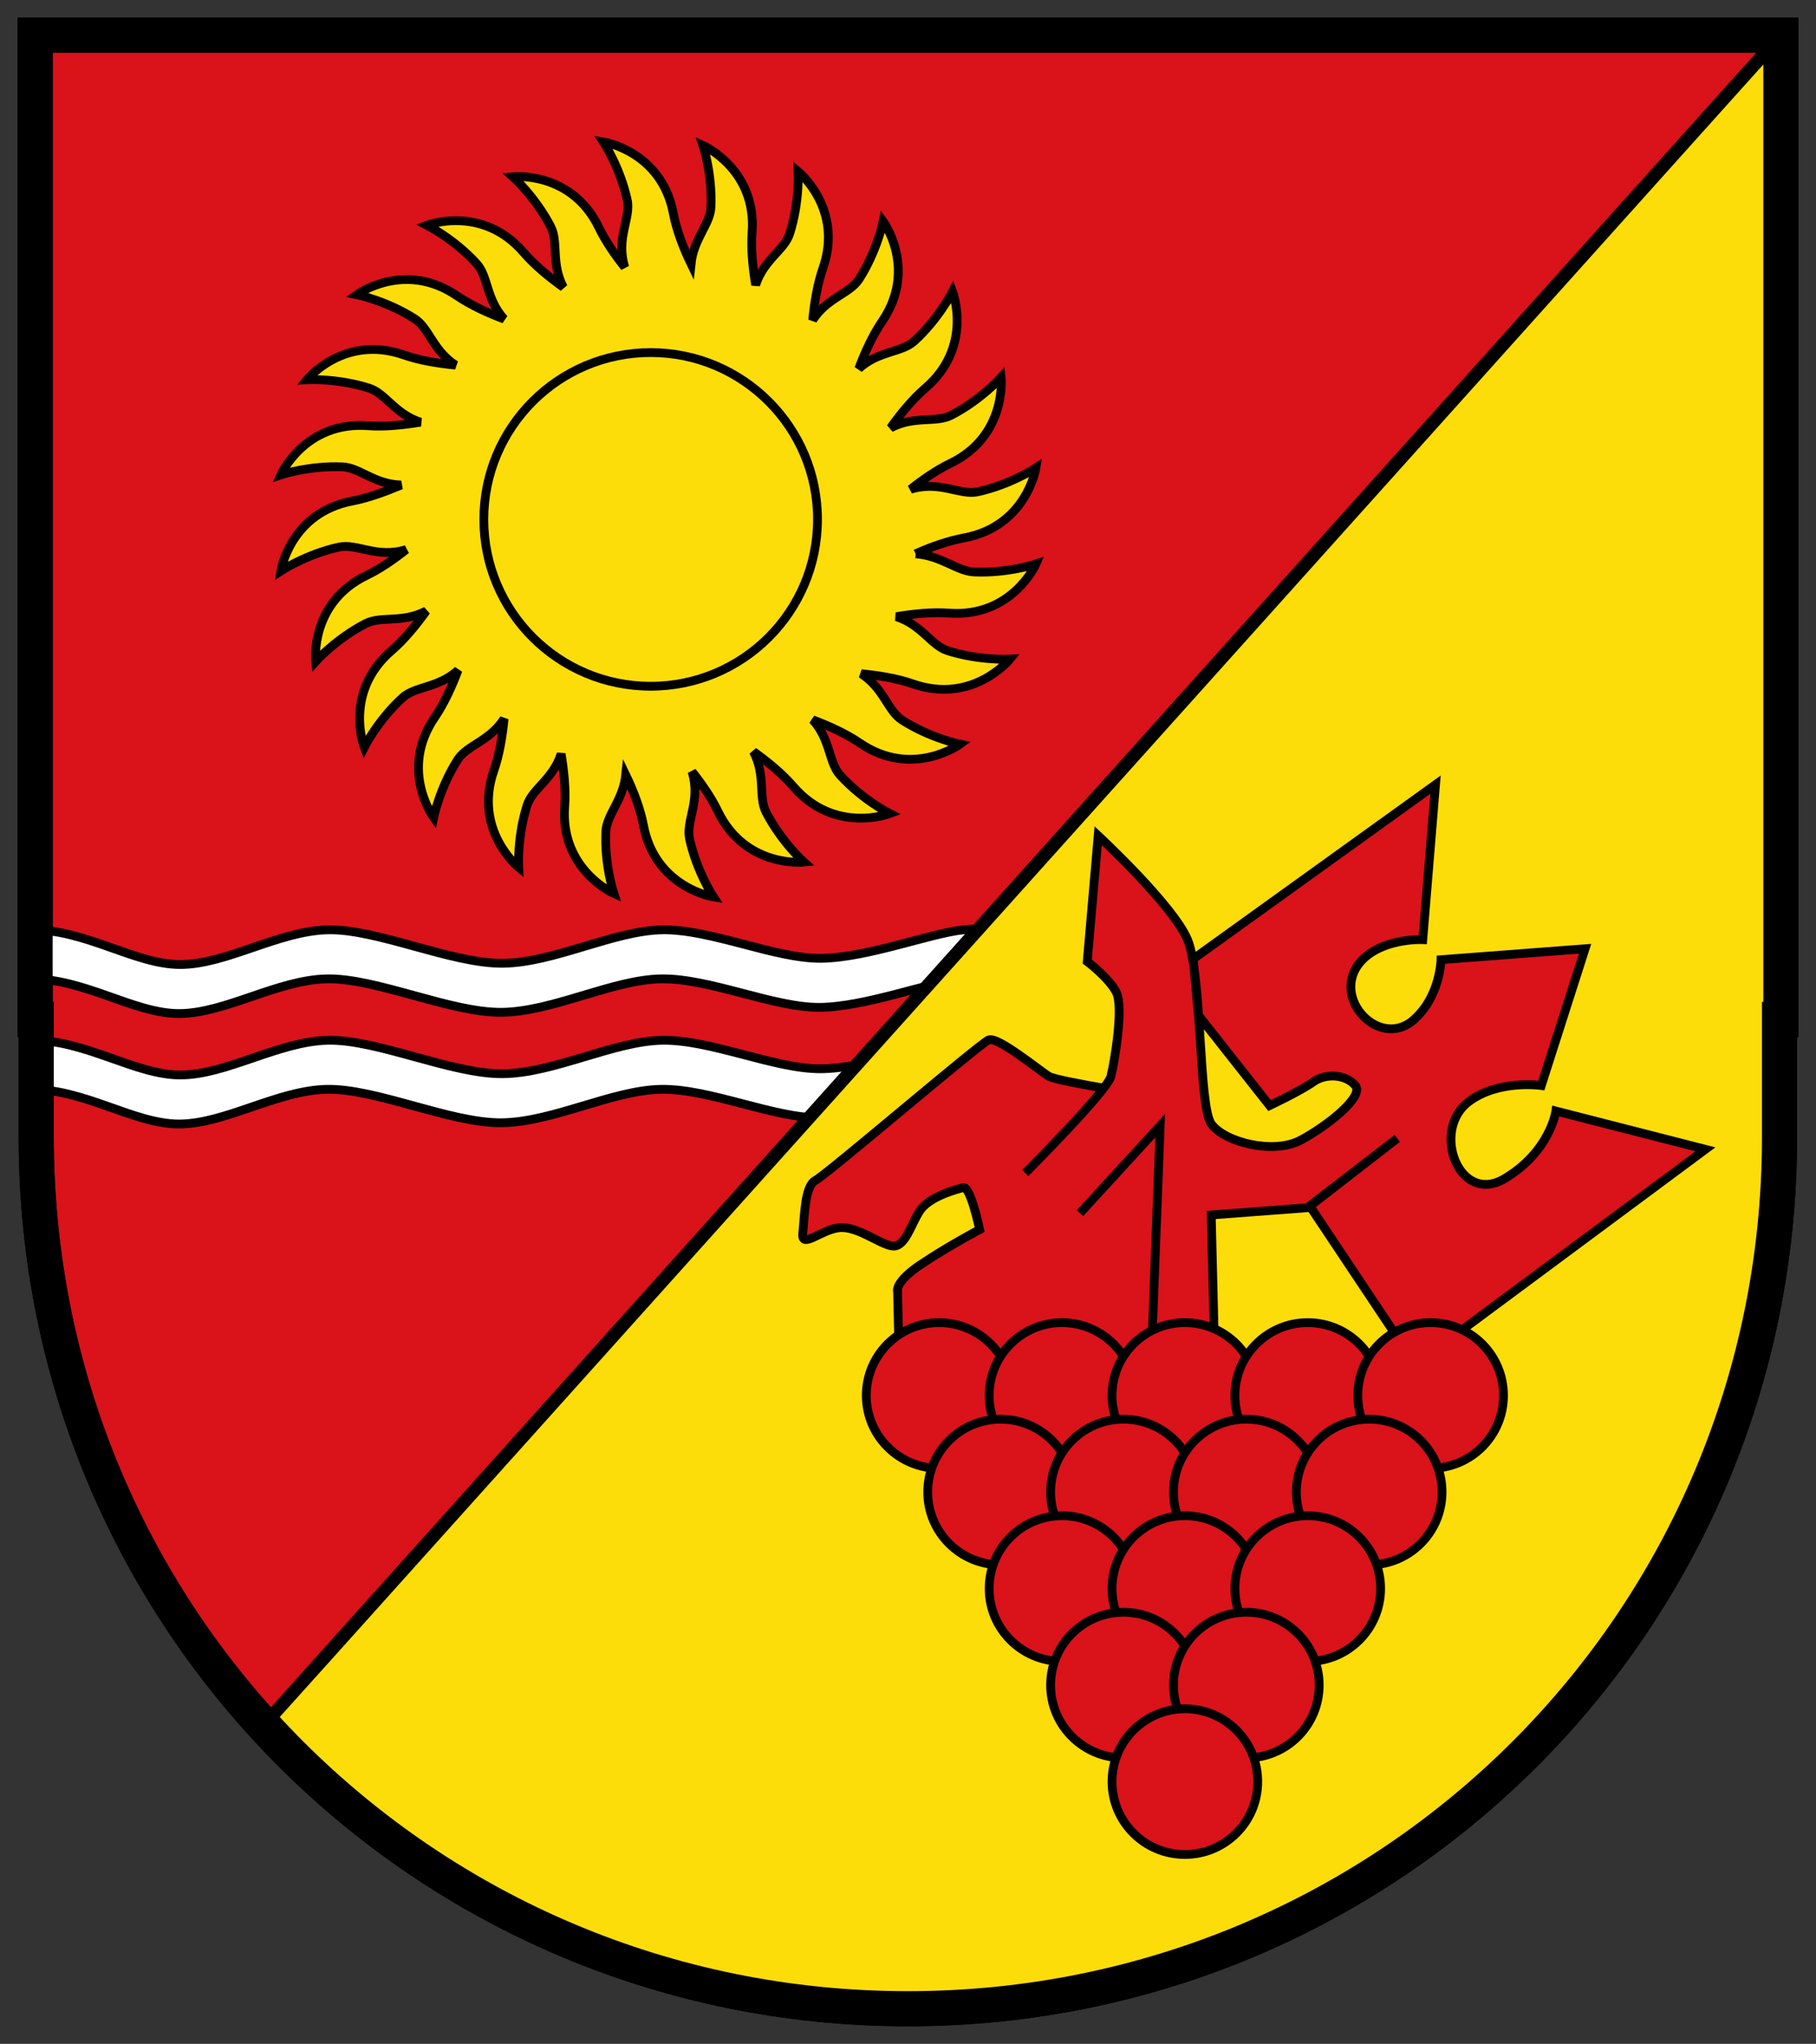 <?xml version="1.0" encoding="UTF-8" standalone="no"?>
<!-- Created with Inkscape (http://www.inkscape.org/) -->

<svg
   xmlns:dc="http://purl.org/dc/elements/1.1/"
   xmlns:cc="http://creativecommons.org/ns#"
   xmlns:rdf="http://www.w3.org/1999/02/22-rdf-syntax-ns#"
   xmlns:svg="http://www.w3.org/2000/svg"
   xmlns="http://www.w3.org/2000/svg"
   xmlns:xlink="http://www.w3.org/1999/xlink"
   xmlns:sodipodi="http://sodipodi.sourceforge.net/DTD/sodipodi-0.dtd"
   xmlns:inkscape="http://www.inkscape.org/namespaces/inkscape"
   version="1.0"
   width="206.906"
   height="232.875"
   id="svg2"
   inkscape:version="0.48.4 r9939"
   sodipodi:docname="AUT_Steinbrunn_COA.svg">
  <rect width="100%" height="100%" fill="#333333" stroke="none"/>
  <sodipodi:namedview
     pagecolor="#ffffff"
     bordercolor="#666666"
     borderopacity="1"
     objecttolerance="10"
     gridtolerance="10"
     guidetolerance="10"
     inkscape:pageopacity="0"
     inkscape:pageshadow="2"
     inkscape:window-width="1280"
     inkscape:window-height="972"
     id="namedview45"
     showgrid="false"
     fit-margin-top="2"
     fit-margin-bottom="2"
     fit-margin-left="2"
     fit-margin-right="2"
     inkscape:zoom="1.4582388"
     inkscape:cx="68.413638"
     inkscape:cy="39.341615"
     inkscape:window-x="-4"
     inkscape:window-y="-4"
     inkscape:window-maximized="1"
     inkscape:current-layer="svg2" />
  <defs
     id="defs4" />
  <path
     d="m 4,4 0,112.156 0.125,0 0,13.406 c 0,55.02 44.293,99.312 99.312,99.312 55.02,0 99.312,-44.293 99.312,-99.312 l 0,-13.406 0.156,0 L 202.906,4 4,4 z"
     id="path3402"
     style="fill:#da121a;fill-opacity:1;stroke:#000000;stroke-width:4;stroke-linecap:round;stroke-linejoin:miter;stroke-miterlimit:4;stroke-dasharray:none;stroke-dashoffset:0"
     inkscape:connector-curvature="0" />
  <use
     transform="translate(0,12.585)"
     id="use3500"
     x="0"
     y="0"
     width="202.906"
     height="228.875"
     xlink:href="#path3350" />
  <path
     d="m 3.205,111.532 c 6.352,-0.141 11.983,3.967 17.222,3.953 5.239,-0.014 11.171,-3.835 16.798,-3.953 5.627,-0.118 14.074,3.861 19.904,3.811 5.83,-0.05 12.666,-3.732 18.21,-3.811 5.544,-0.079 12.832,3.298 18.069,3.247 5.237,-0.051 12.498,-2.877 16.234,-3.247 3.735,-0.37 8.47,0 8.47,0 0,0 0.141,-5.588 0.141,-5.588 0,0 -4.734,-0.37 -8.47,0 -3.735,0.37 -10.997,3.195 -16.234,3.247 -5.237,0.051 -12.525,-3.326 -18.069,-3.247 -5.544,0.079 -12.38,3.761 -18.21,3.811 -5.83,0.05 -14.277,-3.929 -19.904,-3.811 -5.627,0.118 -11.559,3.938 -16.798,3.953 -5.239,0.014 -10.87,-4.094 -17.222,-3.953"
     id="path3350"
     style="fill:#ffffff;fill-rule:evenodd;stroke:#000000;stroke-width:1px;stroke-linecap:butt;stroke-linejoin:miter"
     inkscape:connector-curvature="0" />
  <path
     d="m 30.021,196.577 c 18.136,19.869 44.271,32.298 73.417,32.298 55.02,1e-5 99.312,-44.293 99.312,-99.312 l 0,-13.406 0.156,0 0,-112.156 C 202.549,4.348 30.241,196.39 30.021,196.577 z"
     id="path3400"
     style="fill:#fcdd09;fill-opacity:1;stroke:#000000;stroke-width:1.5;stroke-linecap:round;stroke-linejoin:miter;stroke-miterlimit:1;stroke-dasharray:none;stroke-dashoffset:0"
     inkscape:connector-curvature="0" />
  <path
     d="m 104.328,63.1 c 2.936,0.22 4.719,1.979 6.641,2.069 3.806,0.178 7.062,-0.906 7.062,-0.906 1e-5,-1e-5 -2.721,6.136 -9.938,5.594 -1.88,-0.141 -4.025,0.083 -5.969,0.406 2.908,0.937 3.973,3.279 5.844,3.875 3.63,1.157 7.094,0.969 7.094,0.969 0,-1e-5 -4.232,5.204 -11.062,2.812 -1.779,-0.623 -3.914,-0.965 -5.875,-1.156 2.575,1.658 3.001,4.22 4.656,5.281 3.207,2.057 6.594,2.75 6.594,2.75 0,0 -5.427,3.953 -11.406,-0.125 -1.557,-1.062 -3.53,-1.964 -5.375,-2.656 2.059,2.268 1.801,4.859 3.125,6.312 2.565,2.817 5.656,4.375 5.656,4.375 0,-2e-5 -6.28,2.393 -11,-3.094 -1.244,-1.447 -2.911,-2.814 -4.531,-3.969 1.428,2.738 0.531,5.152 1.438,6.906 1.749,3.385 4.312,5.688 4.312,5.688 -1e-5,1e-5 -6.674,0.709 -9.812,-5.812 -0.736,-1.529 -1.816,-3.093 -2.938,-4.5 1.039,3.336 -0.731,5.6 -0.281,7.656 0.813,3.722 2.719,6.625 2.719,6.625 -1e-5,0 -6.625,-1.045 -7.969,-8.156 -0.35,-1.852 -1.123,-3.893 -2.018,-5.746 -0.3,2.878 -2.178,4.52 -2.268,6.442 -0.178,3.806 0.906,7.063 0.906,7.063 1e-5,1e-5 -6.136,-2.721 -5.594,-9.938 0.141,-1.88 -0.083,-4.025 -0.406,-5.969 -0.937,2.908 -3.279,3.973 -3.875,5.844 -1.157,3.63 -0.969,7.094 -0.969,7.094 1e-5,0 -5.204,-4.232 -2.812,-11.062 0.623,-1.779 0.965,-3.914 1.156,-5.875 -1.658,2.575 -4.22,3.001 -5.281,4.656 -2.057,3.207 -2.75,6.594 -2.75,6.594 0,0 -3.953,-5.427 0.125,-11.406 1.062,-1.557 1.964,-3.53 2.656,-5.375 -2.268,2.059 -4.859,1.801 -6.312,3.125 -2.817,2.565 -4.375,5.656 -4.375,5.656 2e-5,0 -2.393,-6.28 3.094,-11 1.447,-1.244 2.814,-2.911 3.969,-4.531 -2.738,1.428 -5.152,0.531 -6.906,1.438 -3.385,1.749 -5.688,4.312 -5.688,4.312 -10e-6,-1e-5 -0.709,-6.674 5.812,-9.812 1.529,-0.736 3.093,-1.816 4.5,-2.938 -3.336,1.039 -5.6,-0.731 -7.656,-0.281 -3.722,0.813 -6.625,2.719 -6.625,2.719 0,-1e-5 1.045,-6.625 8.156,-7.969 1.852,-0.35 3.893,-1.123 5.547,-1.819 -3.077,-0.102 -4.719,-1.979 -6.641,-2.069 -3.806,-0.178 -7.062,0.906 -7.062,0.906 -10e-6,1e-5 2.721,-6.136 9.938,-5.594 1.88,0.141 4.025,-0.083 5.969,-0.406 -2.908,-0.937 -3.973,-3.279 -5.844,-3.875 -3.63,-1.157 -7.094,-0.969 -7.094,-0.969 0,1e-5 4.232,-5.204 11.062,-2.812 1.779,0.623 3.914,0.965 5.875,1.156 -2.575,-1.658 -3.001,-4.22 -4.656,-5.281 -3.207,-2.057 -6.594,-2.75 -6.594,-2.75 0,0 5.427,-3.953 11.406,0.125 1.557,1.062 3.53,1.964 5.375,2.656 -2.059,-2.268 -1.801,-4.859 -3.125,-6.312 -2.565,-2.817 -5.656,-4.375 -5.656,-4.375 0,2e-5 6.28,-2.393 11,3.094 1.244,1.447 2.911,2.814 4.531,3.969 -1.428,-2.738 -0.531,-5.152 -1.438,-6.906 -1.749,-3.385 -4.312,-5.688 -4.312,-5.688 1e-5,-10e-6 6.674,-0.709 9.812,5.812 0.736,1.529 1.816,3.093 2.938,4.5 -1.039,-3.336 0.731,-5.6 0.281,-7.656 -0.813,-3.722 -2.719,-6.625 -2.719,-6.625 1e-5,0 6.625,1.045 7.969,8.156 0.35,1.852 1.123,3.893 2.018,5.746 C 79.032,27.189 80.91,25.547 81,23.625 c 0.178,-3.806 -0.906,-7.062 -0.906,-7.062 -1e-5,-10e-6 6.136,2.721 5.594,9.938 -0.141,1.88 0.083,4.025 0.406,5.969 0.937,-2.908 3.279,-3.973 3.875,-5.844 1.157,-3.63 0.969,-7.094 0.969,-7.094 -1e-5,0 5.204,4.232 2.812,11.062 -0.623,1.779 -0.965,3.914 -1.156,5.875 1.658,-2.575 4.22,-3.001 5.281,-4.656 2.057,-3.207 2.75,-6.594 2.75,-6.594 0,0 3.953,5.427 -0.125,11.406 -1.062,1.557 -1.964,3.53 -2.656,5.375 2.268,-2.059 4.859,-1.801 6.312,-3.125 2.817,-2.565 4.375,-5.656 4.375,-5.656 -2e-5,0 2.393,6.28 -3.094,11 -1.447,1.244 -2.814,2.911 -3.969,4.531 2.738,-1.428 5.152,-0.531 6.906,-1.438 3.385,-1.749 5.688,-4.312 5.688,-4.312 1e-5,1e-5 0.709,6.674 -5.812,9.812 -1.529,0.736 -3.093,1.816 -4.5,2.938 3.336,-1.039 5.6,0.731 7.656,0.281 3.722,-0.813 6.625,-2.719 6.625,-2.719 0,1e-5 -1.045,6.625 -8.156,7.969 -1.852,0.35 -3.753,1.004 -5.547,1.819 z"
     id="sun"
     style="fill:#fcdd09;fill-opacity:1;fill-rule:evenodd;stroke:#000000;stroke-width:1px;stroke-linecap:butt;stroke-linejoin:miter"
     inkscape:connector-curvature="0" />
  <path
     d="m 93.142,59.181 c 0,10.499 -8.511,19.009 -19.009,19.009 -10.499,0 -19.009,-8.511 -19.009,-19.009 0,-10.499 8.511,-19.009 19.009,-19.009 10.499,0 19.009,8.511 19.009,19.009 z"
     id="path3225"
     style="fill:none;stroke:#000000;stroke-width:1;stroke-linecap:round;stroke-linejoin:miter;stroke-miterlimit:4;stroke-dasharray:none;stroke-dashoffset:0"
     inkscape:connector-curvature="0" />
  <g
     id="g3522"
     style="fill:#f4233c;stroke:#000000"
     transform="translate(2,2)">
    <path
       d="m 100.473,154.092 -0.208,-8.934 c 0,0 -0.416,-1.039 2.701,-3.116 3.116,-2.078 6.648,-3.947 6.648,-3.947 0,0 -1.039,-4.986 -1.87,-4.778 -0.831,0.208 -3.947,1.039 -4.986,2.701 -1.039,1.662 -1.662,4.155 -3.116,3.947 -1.454,-0.208 -3.947,-2.285 -6.025,-2.078 -2.078,0.208 -4.363,2.493 -4.155,0.623 0.208,-1.87 0.208,-5.402 1.454,-6.025 1.247,-0.623 18.698,-15.582 19.737,-15.998 1.039,-0.416 5.817,3.532 6.856,4.155 1.039,0.623 13.297,2.493 13.297,2.493 l 2.909,8.726 -0.623,21.607 -32.618,0.623 z"
       id="path3391"
       style="fill:#da121a;fill-opacity:1;fill-rule:evenodd"
       inkscape:connector-curvature="0" />
    <path
       d="m 112.815,156.615 c 0.003,4.303 -3.484,7.793 -7.787,7.793 -4.303,0 -7.79,-3.49 -7.787,-7.793 -0.004,-4.303 3.484,-7.793 7.787,-7.793 4.303,0 7.79,3.49 7.787,7.793 l 0,0 z"
       id="path3357"
       inkscape:connector-curvature="0" />
    <path
       d="m 114.809,131.654 c 0,0 9.349,-9.349 9.765,-11.011 0.416,-1.662 1.454,-7.895 0.623,-9.557 -0.831,-1.662 -3.324,-3.532 -3.324,-3.532 l 1.247,-14.335 c 0,0 8.518,7.895 10.18,11.842 1.662,3.947 1.247,18.906 2.701,20.984 1.454,2.078 7.064,3.532 10.18,1.87 3.116,-1.662 7.272,-4.986 6.233,-6.233 -1.039,-1.247 -3.324,-1.454 -4.778,-0.416 -1.454,1.039 -4.986,2.701 -4.986,2.701 l -8.107,-10.285 -0.604,-6.41 27.618,-19.871 -1.454,17.66 c 0,0 -4.148,-0.2 -6.648,2.078 -4.377,3.987 1.526,10.644 5.61,7.064 3.04,-2.665 3.116,-6.856 3.116,-6.856 l 16.413,-1.247 -4.986,15.582 c 0,0 -4.925,-0.719 -8.31,1.87 -4.282,3.274 -1.039,11.842 4.155,8.726 5.194,-3.116 5.817,-7.687 5.817,-7.687 l 17.036,4.363 -33.034,24.516 -12.05,-18.075 9.972,-7.687 -10.18,7.895 -11.011,0.831 0.416,17.036 -7.272,0 1.039,-27.217 -9.141,9.972"
       id="path3393"
       style="fill:#da121a;fill-opacity:1;fill-rule:evenodd"
       inkscape:connector-curvature="0" />
    <circle
       cx="105"
       cy="157"
       r="8.3"
       id="circle14"
       style="fill:#da121a;fill-opacity:1"
       sodipodi:cx="105"
       sodipodi:cy="157"
       sodipodi:rx="8.3000002"
       sodipodi:ry="8.3000002"
       d="m 113.3,157 c 0,4.584 -3.716,8.3 -8.3,8.3 -4.584,0 -8.3,-3.716 -8.3,-8.3 0,-4.584 3.716,-8.3 8.3,-8.3 4.584,0 8.3,3.716 8.3,8.3 z" />
    <circle
       cx="119"
       cy="157"
       r="8.3"
       id="circle16"
       style="fill:#da121a;fill-opacity:1"
       sodipodi:cx="119"
       sodipodi:cy="157"
       sodipodi:rx="8.3000002"
       sodipodi:ry="8.3000002"
       d="m 127.3,157 c 0,4.584 -3.716,8.3 -8.3,8.3 -4.584,0 -8.3,-3.716 -8.3,-8.3 0,-4.584 3.716,-8.3 8.3,-8.3 4.584,0 8.3,3.716 8.3,8.3 z" />
    <circle
       cx="133"
       cy="157"
       r="8.3"
       id="circle18"
       style="fill:#da121a;fill-opacity:1"
       sodipodi:cx="133"
       sodipodi:cy="157"
       sodipodi:rx="8.3000002"
       sodipodi:ry="8.3000002"
       d="m 141.3,157 c 0,4.584 -3.716,8.3 -8.3,8.3 -4.584,0 -8.3,-3.716 -8.3,-8.3 0,-4.584 3.716,-8.3 8.3,-8.3 4.584,0 8.3,3.716 8.3,8.3 z" />
    <circle
       cx="147"
       cy="157"
       r="8.3"
       id="circle20"
       style="fill:#da121a;fill-opacity:1"
       sodipodi:cx="147"
       sodipodi:cy="157"
       sodipodi:rx="8.3000002"
       sodipodi:ry="8.3000002"
       d="m 155.3,157 c 0,4.584 -3.716,8.3 -8.3,8.3 -4.584,0 -8.3,-3.716 -8.3,-8.3 0,-4.584 3.716,-8.3 8.3,-8.3 4.584,0 8.3,3.716 8.3,8.3 z" />
    <circle
       cx="161"
       cy="157"
       r="8.3"
       id="circle22"
       style="fill:#da121a;fill-opacity:1"
       sodipodi:cx="161"
       sodipodi:cy="157"
       sodipodi:rx="8.3000002"
       sodipodi:ry="8.3000002"
       d="m 169.3,157 c 0,4.584 -3.716,8.3 -8.3,8.3 -4.584,0 -8.3,-3.716 -8.3,-8.3 0,-4.584 3.716,-8.3 8.3,-8.3 4.584,0 8.3,3.716 8.3,8.3 z" />
    <circle
       cx="112"
       cy="168"
       r="8.3"
       id="circle24"
       style="fill:#da121a;fill-opacity:1"
       sodipodi:cx="112"
       sodipodi:cy="168"
       sodipodi:rx="8.3000002"
       sodipodi:ry="8.3000002"
       d="m 120.3,168 c 0,4.584 -3.716,8.3 -8.3,8.3 -4.584,0 -8.3,-3.716 -8.3,-8.3 0,-4.584 3.716,-8.3 8.3,-8.3 4.584,0 8.3,3.716 8.3,8.3 z" />
    <circle
       cx="126"
       cy="168"
       r="8.3"
       id="circle26"
       style="fill:#da121a;fill-opacity:1"
       sodipodi:cx="126"
       sodipodi:cy="168"
       sodipodi:rx="8.3000002"
       sodipodi:ry="8.3000002"
       d="m 134.3,168 c 0,4.584 -3.716,8.3 -8.3,8.3 -4.584,0 -8.3,-3.716 -8.3,-8.3 0,-4.584 3.716,-8.3 8.3,-8.3 4.584,0 8.3,3.716 8.3,8.3 z" />
    <circle
       cx="140"
       cy="168"
       r="8.3"
       id="circle28"
       style="fill:#da121a;fill-opacity:1"
       sodipodi:cx="140"
       sodipodi:cy="168"
       sodipodi:rx="8.3000002"
       sodipodi:ry="8.3000002"
       d="m 148.3,168 c 0,4.584 -3.716,8.3 -8.3,8.3 -4.584,0 -8.3,-3.716 -8.3,-8.3 0,-4.584 3.716,-8.3 8.3,-8.3 4.584,0 8.3,3.716 8.3,8.3 z" />
    <circle
       cx="154"
       cy="168"
       r="8.3"
       id="circle30"
       style="fill:#da121a;fill-opacity:1"
       sodipodi:cx="154"
       sodipodi:cy="168"
       sodipodi:rx="8.3000002"
       sodipodi:ry="8.3000002"
       d="m 162.3,168 c 0,4.584 -3.716,8.3 -8.3,8.3 -4.584,0 -8.3,-3.716 -8.3,-8.3 0,-4.584 3.716,-8.3 8.3,-8.3 4.584,0 8.3,3.716 8.3,8.3 z" />
    <circle
       cx="119"
       cy="179"
       r="8.3"
       id="circle32"
       style="fill:#da121a;fill-opacity:1"
       sodipodi:cx="119"
       sodipodi:cy="179"
       sodipodi:rx="8.3000002"
       sodipodi:ry="8.3000002"
       d="m 127.3,179 c 0,4.584 -3.716,8.3 -8.3,8.3 -4.584,0 -8.3,-3.716 -8.3,-8.3 0,-4.584 3.716,-8.3 8.3,-8.3 4.584,0 8.3,3.716 8.3,8.3 z" />
    <circle
       cx="133"
       cy="179"
       r="8.3"
       id="circle34"
       style="fill:#da121a;fill-opacity:1"
       sodipodi:cx="133"
       sodipodi:cy="179"
       sodipodi:rx="8.3000002"
       sodipodi:ry="8.3000002"
       d="m 141.3,179 c 0,4.584 -3.716,8.3 -8.3,8.3 -4.584,0 -8.3,-3.716 -8.3,-8.3 0,-4.584 3.716,-8.3 8.3,-8.3 4.584,0 8.3,3.716 8.3,8.3 z" />
    <circle
       cx="147"
       cy="179"
       r="8.3"
       id="circle36"
       style="fill:#da121a;fill-opacity:1"
       sodipodi:cx="147"
       sodipodi:cy="179"
       sodipodi:rx="8.3000002"
       sodipodi:ry="8.3000002"
       d="m 155.3,179 c 0,4.584 -3.716,8.3 -8.3,8.3 -4.584,0 -8.3,-3.716 -8.3,-8.3 0,-4.584 3.716,-8.3 8.3,-8.3 4.584,0 8.3,3.716 8.3,8.3 z" />
    <circle
       cx="126"
       cy="190"
       r="8.3"
       id="circle38"
       style="fill:#da121a;fill-opacity:1"
       sodipodi:cx="126"
       sodipodi:cy="190"
       sodipodi:rx="8.3000002"
       sodipodi:ry="8.3000002"
       d="m 134.3,190 c 0,4.584 -3.716,8.3 -8.3,8.3 -4.584,0 -8.3,-3.716 -8.3,-8.3 0,-4.584 3.716,-8.3 8.3,-8.3 4.584,0 8.3,3.716 8.3,8.3 z" />
    <circle
       cx="140"
       cy="190"
       r="8.3"
       id="circle40"
       style="fill:#da121a;fill-opacity:1"
       sodipodi:cx="140"
       sodipodi:cy="190"
       sodipodi:rx="8.3000002"
       sodipodi:ry="8.3000002"
       d="m 148.3,190 c 0,4.584 -3.716,8.3 -8.3,8.3 -4.584,0 -8.3,-3.716 -8.3,-8.3 0,-4.584 3.716,-8.3 8.3,-8.3 4.584,0 8.3,3.716 8.3,8.3 z" />
    <circle
       cx="133"
       cy="201"
       r="8.3"
       id="circle42"
       style="fill:#da121a;fill-opacity:1"
       sodipodi:cx="133"
       sodipodi:cy="201"
       sodipodi:rx="8.3000002"
       sodipodi:ry="8.3000002"
       d="m 141.3,201 c 0,4.584 -3.716,8.3 -8.3,8.3 -4.584,0 -8.3,-3.716 -8.3,-8.3 0,-4.584 3.716,-8.3 8.3,-8.3 4.584,0 8.3,3.716 8.3,8.3 z" />
  </g>
  <path
     d="m 4,4 0,112.156 0.125,0 0,13.406 c 0,55.02 44.293,99.312 99.312,99.312 55.02,0 99.312,-44.293 99.312,-99.312 l 0,-13.406 0.156,0 L 202.906,4 4,4 z"
     id="rect3395"
     style="fill:none;stroke:#000000;stroke-width:4;stroke-linecap:round;stroke-linejoin:miter;stroke-miterlimit:4;stroke-dasharray:none;stroke-dashoffset:0"
     inkscape:connector-curvature="0" />
</svg>
